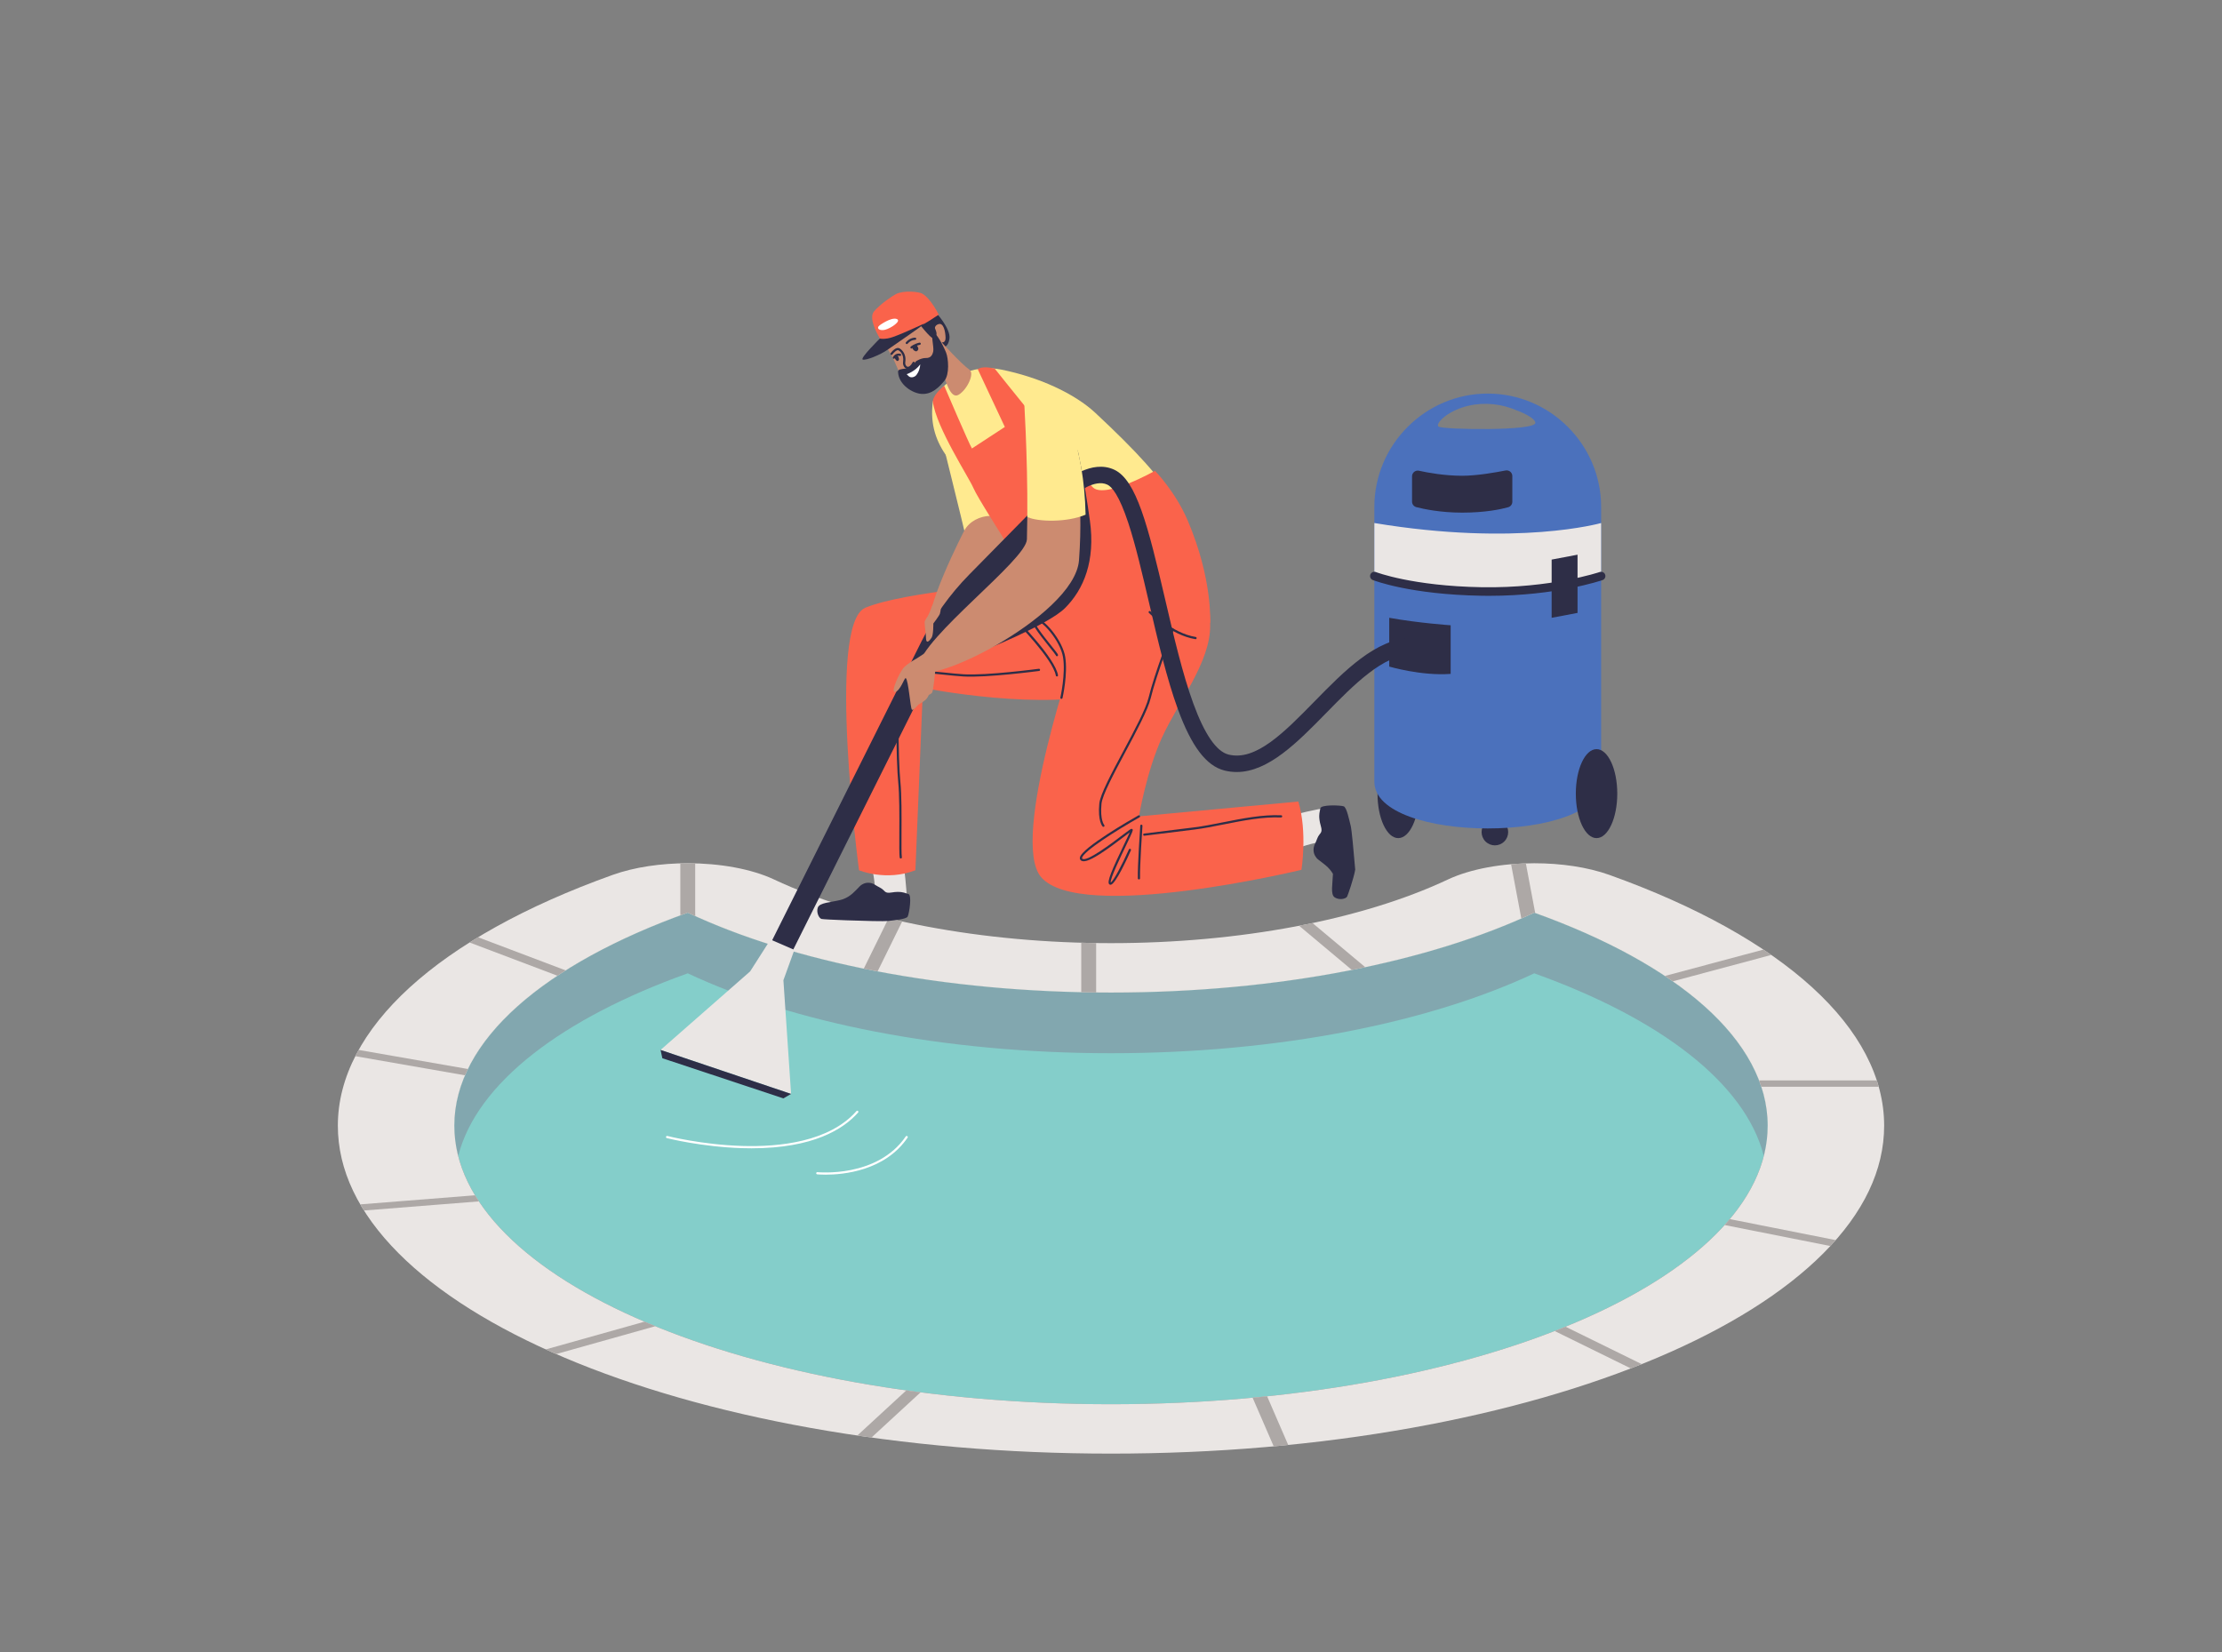 <?xml version="1.0" encoding="utf-8"?>
<svg xmlns="http://www.w3.org/2000/svg" id="_1" style="enable-background:new 0 0 2723.452 2025.14;" version="1.1" viewBox="0 0 2723.452 2025.14" x="0px" y="0px">
<rect x="0" y="0" width="2723.452" height="2025.14" fill="#808080" stroke="none"/>
<g>
	<path d="M1150.564,522.725c0,0,31.464,126.82,33.705,137.575c2.24,10.755,8.544,28.261,27.784,24.199&#xA;		c19.24-4.062,39.117,11.651,37.035-44.365C1247.007,584.119,1150.564,522.725,1150.564,522.725z" style="fill:#FFEA8F;"/>
	<g>
		<path d="M1620.61,991.111c0,0-32.486,5.723-59.643,15.393c-16.049,5.715-13.558,36.721-3.976,40.546&#xA;			c9.583,3.824,58.09-19.421,65.54-13.432C1629.981,1039.605,1637.888,999.911,1620.61,991.111z" style="fill:#EAE6E4;"/>
		<path d="M1630.672,987.394c-6.254,0.246-11.957,1.227-12.38,3.521c-0.891,4.83-0.891,4.83-0.891,4.83&#xA;			s-1.641,6.189,1.372,16.309c3.012,10.12-1.46,8.335-4.28,15.92c-1.057,2.844-2.043,5.075-2.862,6.752&#xA;			c-2.219,4.544-2.255,9.909,0.187,14.337c0.934,1.693,2.218,3.345,3.982,4.734c5.805,4.571,13.106,9.024,17.964,17.465&#xA;			c-0.44,12.557-3.128,24.923,1.87,28.607c0.202,0.148,0.41,0.286,0.621,0.419c5.189,3.261,13.1,1.803,14.846-1.129&#xA;			c0.76-1.277,8.125-22.153,9.962-33.108c-1.833-22.37-4.392-49.202-5.519-53.632c-1.937-7.617-4.917-22.494-8.495-23.922&#xA;			C1645.169,987.747,1637.584,987.121,1630.672,987.394z" style="fill:#2E2E47;"/>
	</g>
	<g>
		<g>
			<path d="M1880.477,1118.811c-127.806,60.136-312.869,97.94-518.751,97.94&#xA;				c-205.881,0-390.945-37.804-518.751-97.94c-174.981,62.641-286.129,156.365-286.129,261.104&#xA;				c0,188.595,360.357,341.482,804.88,341.482s804.88-152.887,804.88-341.482&#xA;				C2166.606,1275.176,2055.458,1181.452,1880.477,1118.811z" style="fill:#84CECA;"/>
			<path d="M842.975,1193.187c127.806,60.136,312.87,97.94,518.751,97.94&#xA;				c205.882,0,390.945-37.804,518.751-97.94c153.989,55.125,258.524,134.326,281.395,223.919&#xA;				c3.119-12.216,4.734-24.623,4.734-37.191c0-104.739-111.148-198.463-286.129-261.104&#xA;				c-127.806,60.136-312.869,97.94-518.751,97.94c-205.881,0-390.945-37.804-518.751-97.94&#xA;				c-174.982,62.641-286.129,156.365-286.129,261.104c0,12.568,1.616,24.975,4.735,37.191&#xA;				C584.451,1327.512,688.986,1248.312,842.975,1193.187z" style="fill:#82A7AF;"/>
			<path d="M1880.477,1118.811c174.981,62.641,286.129,156.365,286.129,261.104&#xA;				c0,188.595-360.357,341.482-804.88,341.482s-804.88-152.887-804.88-341.482c0-104.739,111.148-198.463,286.129-261.104&#xA;				c127.806,60.136,312.87,97.94,518.751,97.94C1567.607,1216.751,1752.671,1178.947,1880.477,1118.811L1880.477,1118.811z&#xA;				 M1880.531,1058.245c-39.075,0-77.938,6.77-106.072,20.008c-105.26,49.528-255.696,77.933-412.733,77.933&#xA;				c-157.037,0-307.473-28.406-412.733-77.933c-28.131-13.236-67.001-20.007-106.072-20.008c-32.557,0-65.251,4.7-92.005,14.277&#xA;				c-214.056,76.629-336.823,188.669-336.823,307.392c0,54.249,25.075,106.908,74.528,156.513&#xA;				c23.762,23.836,53.167,46.821,87.397,68.317c33.879,21.276,72.783,41.281,115.63,59.46&#xA;				c42.848,18.178,89.999,34.684,140.147,49.058c50.667,14.522,104.844,26.998,161.025,37.079&#xA;				c116.921,20.981,241.039,31.62,368.905,31.62s251.984-10.638,368.905-31.62c56.182-10.082,110.358-22.557,161.024-37.079&#xA;				c50.148-14.374,97.301-30.879,140.147-49.058c42.847-18.178,81.751-38.184,115.63-59.46&#xA;				c34.229-21.496,63.634-44.481,87.397-68.317c49.453-49.605,74.528-102.264,74.528-156.513&#xA;				c0-118.724-122.767-230.764-336.823-307.392C1945.785,1062.947,1913.083,1058.245,1880.531,1058.245L1880.531,1058.245z" style="fill:#EAE6E4;"/>
			<g>
				<path d="M1325.278,1216.35c6.055,0.132,12.129,0.233,18.224,0.299v-60.596&#xA;					c-6.087-0.085-12.163-0.208-18.224-0.378V1216.35z" style="fill:#ADA8A6;"/>
				<path d="M1592.269,1134.878l64.684,54.164c5.51-1.092,10.981-2.214,16.411-3.365l-64.636-54.124&#xA;					C1603.285,1132.7,1597.797,1133.808,1592.269,1134.878z" style="fill:#ADA8A6;"/>
				<path d="M1852.112,1059.454l12.549,66.548c5.361-2.361,10.641-4.756,15.817-7.191&#xA;					c0.399,0.143,0.792,0.289,1.191,0.432l-11.471-60.837C1864.127,1058.592,1858.086,1058.942,1852.112,1059.454z" style="fill:#ADA8A6;"/>
				<path d="M2161.378,1164.098l-120.742,32.327c3.267,2.171,6.475,4.36,9.629,6.565l120.751-32.329&#xA;					C2167.854,1168.461,2164.642,1166.273,2161.378,1164.098z" style="fill:#ADA8A6;"/>
				<path d="M2300.365,1324.505h-144.321c0.988,2.568,1.919,5.144,2.771,7.731h143.879&#xA;					C2301.971,1329.654,2301.204,1327.076,2300.365,1324.505z" style="fill:#ADA8A6;"/>
				<path d="M2249.998,1520.23l-129.82-25.751c-2.047,2.439-4.153,4.866-6.326,7.28l129.609,25.709&#xA;					C2245.7,1525.063,2247.871,1522.649,2249.998,1520.23z" style="fill:#ADA8A6;"/>
				<path d="M2012.226,1672.265l-93.409-45.887c-4.388,1.786-8.824,3.55-13.306,5.293l93.346,45.856&#xA;					C2003.358,1675.792,2007.807,1674.035,2012.226,1672.265z" style="fill:#ADA8A6;"/>
				<path d="M1553.069,1711.688c-5.898,0.61-11.825,1.19-17.773,1.745l25.846,59.626&#xA;					c5.945-0.541,11.874-1.112,17.792-1.702L1553.069,1711.688z" style="fill:#ADA8A6;"/>
				<path d="M1068.127,1762.284l60.212-55.47c-5.869-0.753-11.712-1.533-17.523-2.341l-60.056,55.328&#xA;					C1056.534,1760.653,1062.323,1761.481,1068.127,1762.284z" style="fill:#ADA8A6;"/>
				<path d="M681.695,1659.911l121.484-34.129c-4.469-1.828-8.889-3.677-13.257-5.548l-120.99,33.99&#xA;					C673.142,1656.138,677.4,1658.033,681.695,1659.911z" style="fill:#ADA8A6;"/>
				<path d="M586.965,1472.766c-1.651-2.485-3.245-4.98-4.766-7.488l-140.638,11.148&#xA;					c1.458,2.507,2.962,5.01,4.536,7.506L586.965,1472.766z" style="fill:#ADA8A6;"/>
				<path d="M569.957,1318.219c1.115-2.59,2.308-5.169,3.559-7.739l-133.933-23.383&#xA;					c-1.419,2.542-2.761,5.094-4.064,7.651L569.957,1318.219z" style="fill:#ADA8A6;"/>
				<path d="M842.921,1058.245c-3.02,0-6.04,0.054-9.058,0.135l0.001,60.481l0.099,3.227&#xA;					c2.986-1.101,5.987-2.195,9.012-3.278c3.045,1.433,6.134,2.849,9.243,4.256l-0.131-4.256v-60.436&#xA;					C849.036,1058.292,845.979,1058.246,842.921,1058.245z" style="fill:#ADA8A6;"/>
				<path d="M575.543,1155.379l107.711,40.757c3.312-2.196,6.67-4.378,10.096-6.539l-107.403-40.641&#xA;					C582.425,1151.082,578.963,1153.225,575.543,1155.379z" style="fill:#ADA8A6;"/>
				<path d="M1058.687,1187.468c5.614,1.149,11.27,2.267,16.966,3.353l30.117-61.198&#xA;					c-5.625-1.239-11.202-2.518-16.728-3.838L1058.687,1187.468z" style="fill:#ADA8A6;"/>
			</g>
		</g>
	</g>
	<g>
		<path d="M1111.286,1096.706c0,0-1.674-31.612-7.728-58.607c-3.578-15.953-33.405-17.186-38.162-8.502&#xA;			c-4.758,8.684,11.746,57.596,5.176,63.996C1063.999,1099.994,1100.894,1112.142,1111.286,1096.706z" style="fill:#EAE6E4;"/>
		<path d="M1115.427,1108.166c0.477-5.988,0.191-11.534-1.947-12.198c-4.501-1.398-4.501-1.398-4.501-1.398&#xA;			s-5.711-2.268-15.697-0.549c-9.987,1.719-7.777-2.34-14.684-5.89c-2.59-1.331-4.603-2.524-6.108-3.496&#xA;			c-4.078-2.632-9.186-3.277-13.684-1.453c-1.719,0.697-3.44,1.733-4.964,3.256c-5.381,5.377-10.825,12.412-20.616,15.888&#xA;			c-1.125,0.399-2.304,0.754-3.551,1.052c-12.095,2.886-24.93,3.264-27.197,8.975c-0.089,0.223-0.166,0.45-0.237,0.678&#xA;			c-1.76,5.612,1.524,12.598,4.672,13.503c1.371,0.394,14.615,1.065,30.102,1.64c21.526,0.799,47.386,1.414,51.735,0.844&#xA;			c7.479-0.979,21.995-2.126,23.763-5.373C1113.441,1121.941,1114.901,1114.784,1115.427,1108.166z" style="fill:#2E2E47;"/>
	</g>
	<path d="M1320.02,790.618c0,0-82.695,238.319-44.151,284.4c47.576,56.878,319.277-8.713,319.277-8.713&#xA;		s7.502-46.241-3.818-83.715l-195.348,18.189c0,0,9.283-55.328,28.376-96.927c20.461-44.578,59.184-91.98,58.935-137.081&#xA;		c-0.482-87.188-53.186-112.796-70.037-116.188c-16.851-3.392-76.308,32.921-76.308,32.921L1320.02,790.618z" style="fill:#FA634B;"/>
	<path d="M1254.42,714.153c0,0-146.014,10.748-193.845,30.899c-47.831,20.151-7.703,321.79-7.703,321.79&#xA;		s33.087,13.879,69.131,0l9.223-223.557c0,0,151.567,30.333,234.679,3.984c83.112-26.349,96.777-74.989,95.012-92.087&#xA;		c-1.765-17.098-11.273-36.606-11.273-36.606l-178.063-17.699L1254.42,714.153z" style="fill:#FA634B;"/>
	<g>
		<path d="M1300.996,856.744c-0.099,0-0.198-0.011-0.299-0.034c-0.724-0.164-1.178-0.884-1.014-1.608&#xA;			c0.065-0.289,6.511-29.115,3.285-49.281c-3.322-20.762-26.938-47.11-35.284-45.997c-0.197,0.026-0.28,0.074-0.292,0.085&#xA;			c-0.013,0.014-1.183,1.611,6.09,12.103c4.498,6.49,10.514,13.981,15.348,19.999c8.106,10.093,8.297,10.486,7.858,11.607&#xA;			c-0.27,0.692-1.046,1.035-1.742,0.762c-0.482-0.188-0.793-0.624-0.846-1.105c-0.54-1.08-4.008-5.398-7.366-9.58&#xA;			c-15.833-19.716-23.56-30.505-21.85-34.759c0.399-0.993,1.27-1.624,2.453-1.778c6.065-0.773,15.3,7.661,21.936,15.83&#xA;			c8.707,10.722,14.82,22.837,16.351,32.408c3.31,20.685-3.045,49.102-3.318,50.301&#xA;			C1302.165,856.321,1301.61,856.744,1300.996,856.744z M1294.183,802.643c0,0,0,0.001-0.001,0.001&#xA;			C1294.183,802.644,1294.183,802.643,1294.183,802.643z M1294.185,802.639c0,0-0.001,0.002-0.001,0.003&#xA;			C1294.184,802.641,1294.184,802.639,1294.185,802.639z" style="fill:#2E2E47;"/>
	</g>
	<g>
		<path d="M1295.436,829.272c-0.644,0-1.214-0.464-1.324-1.121c-3.376-20.011-48.957-66.184-49.417-66.648&#xA;			c-0.523-0.527-0.519-1.378,0.008-1.901c0.528-0.522,1.38-0.519,1.901,0.008c1.903,1.919,46.642,47.247,50.158,68.094&#xA;			c0.124,0.733-0.37,1.426-1.102,1.549C1295.585,829.266,1295.51,829.272,1295.436,829.272z" style="fill:#2E2E47;"/>
	</g>
	<g>
		<path d="M1361.129,1084.606c-0.644,0-1.232-0.259-1.687-0.75c-2.806-3.029,3.274-17.235,17.966-47.933&#xA;			c2.83-5.913,5.727-11.968,7.24-15.489c-1.87,1.36-4.487,3.353-7.193,5.412c-8.245,6.276-19.539,14.872-29.708,21.303&#xA;			c-13.176,8.333-20.388,10.528-23.382,7.111c-0.488-0.557-1.018-1.525-0.771-2.978c2.036-11.977,64.598-47.648,71.725-51.676&#xA;			c0.649-0.364,1.467-0.136,1.832,0.509c0.365,0.647,0.137,1.466-0.509,1.832c-27.542,15.566-69.018,41.671-70.398,49.786&#xA;			c-0.085,0.497,0.068,0.671,0.142,0.755c4.652,5.312,37.191-19.459,49.44-28.781c9.633-7.332,10.319-7.75,11.287-7.643&#xA;			c0.431,0.05,0.88,0.352,1.09,0.733c0.627,1.135,0.156,2.472-8.37,20.287c-6.807,14.222-19.339,40.407-18.456,44.74&#xA;			c3.389-1.629,14.046-21.945,22.286-40.51c0.302-0.679,1.097-0.984,1.774-0.683c0.679,0.301,0.985,1.096,0.683,1.774&#xA;			c-4.281,9.644-18.704,41.188-24.578,42.165C1361.404,1084.594,1361.265,1084.606,1361.129,1084.606z" style="fill:#2E2E47;"/>
	</g>
	<g>
		<path d="M1395.979,1078.087c-0.721,0-1.318-0.572-1.343-1.298c-0.482-13.962,2.827-62.554,2.968-64.616&#xA;			c0.051-0.74,0.688-1.298,1.433-1.249c0.74,0.051,1.3,0.692,1.249,1.433c-0.034,0.503-3.44,50.515-2.962,64.339&#xA;			c0.026,0.742-0.555,1.365-1.297,1.39C1396.011,1078.087,1395.995,1078.087,1395.979,1078.087z" style="fill:#2E2E47;"/>
	</g>
	<path d="M1342.829,506.397c-25.893-24.191-69.619-44.152-116.022-53.401&#xA;		c-28.451-5.671-58.022,4.58-76.132,27.243c-3.872,4.845-6.383,9.21-7.325,12.157c-7.495,58.17,34.497,83.121,56.843,114.855&#xA;		c5.548,7.879,39.933,70.452,39.933,70.452s5.906,34.576,11.411,37.133c20.781,9.654,225.093,50.171,221.55,14.252&#xA;		C1464.058,637.538,1442.976,599.964,1342.829,506.397z" style="fill:#FFEA8F;"/>
	<path d="M1146.377,382.126c0,0,19.297,20.687,17.316,33.17c-1.981,12.483-9.055,10.881-16.304,11.786&#xA;		c-7.25,0.905-31.206-28.207-22.094-35.09C1134.407,385.107,1142.615,381.639,1146.377,382.126z" style="fill:#2E2E47;"/>
	<path d="M1152.819,418.129c0,0,24.686,27.467,35.55,35.22c6.355,4.535-2.891,24.235-13.323,30.524&#xA;		c-10.432,6.289-16.074-18.945-18.586-24.179c-6.12-12.755-11.331-22.973-11.784-25.503&#xA;		C1144.223,431.661,1148.199,416.889,1152.819,418.129z" style="fill:#CC8B70;"/>
	<path d="M1084.629,422.453c0,0,5.908,9.039,10.459,17.958c2.821,5.529,4.53,10.706,8.517,19.039&#xA;		c3.987,8.334,15.639,25.432,31.726,19.502c19.435-7.164,26.442-28.065,25.92-38.161c-0.522-10.096-7.23-21.197-7.23-21.197&#xA;		s5.18,1.48,4.928-5.905c-0.252-7.385-2.414-18.077-8.402-16.418c-5.988,1.659-4.203,6.536-5.699,6.718&#xA;		c-1.496,0.181-6.941-7.983-12.597-13.802C1126.741,384.518,1087.857,393.268,1084.629,422.453z" style="fill:#CC8B70;"/>
	<path d="M1100.711,455.74c-0.048-1.349,0.951-2.347,2.242-2.743c4.175-1.281,8.643-0.872,11.469-2.243&#xA;		s6.814-5.81,7.738-7.211c0.923-1.4,7.752-4.818,12.532-4.671c5.966,0.184,8.176-3.353,9.186-8.3&#xA;		c1.009-4.947-3.438-21.762-0.079-22.658c3.475-0.927,12.565,16.125,15.82,24.359c2.849,7.207,4.354,26.639-2.046,34.452&#xA;		c-6.399,7.813-15.325,16.959-27.98,16.173C1118.291,482.195,1101.27,471.456,1100.711,455.74z" style="fill:#2E2E47;"/>
	<path d="M1111.274,458.72c0,0,10.302-3.239,16.614-12.037c0,0,0.022,4.847-2.859,10.251&#xA;		c-0.544,1.021-1.154,1.936-1.786,2.75c-2.329,3.002-7.112,3.812-9.36,1.585C1112.828,460.224,1111.811,459.225,1111.274,458.72z" style="fill:#FFFFFF;"/>
	<path d="M1125.789,395.842c0,0,14.619,18.908,17.71,18.601c3.091-0.307,4.333-2.099,4.407-5.597&#xA;		s-6.566-17.057-8.758-16.757C1136.957,392.388,1125.789,395.842,1125.789,395.842z" style="fill:#2E2E47;"/>
	<path d="M1110.178,435.873c0,0-2.621,6.377-2.033,9.172c0.587,2.795,0.933,4.595,3.202,5.623&#xA;		c2.27,1.027,5.781-0.385,7.448-4.152C1120.461,442.749,1110.178,435.873,1110.178,435.873z" style="fill:#CC8B70;"/>
	<g>
		<path d="M1112.857,452.327c-0.636,0-1.192-0.118-1.645-0.271c-2.924-0.987-4.864-4.683-4.323-8.24&#xA;			c1.539-10.124-4.83-13.953-5.561-14.356c-2.076-1.146-5.945,2.931-7.49,5.088c-0.433,0.603-1.274,0.742-1.876,0.31&#xA;			c-0.603-0.433-0.743-1.273-0.31-1.876c0.628-0.875,6.266-8.479,10.974-5.876c0.899,0.496,8.733,5.189,6.922,17.115&#xA;			c-0.342,2.247,0.838,4.718,2.524,5.288c1.925,0.648,4.382-1.349,6.565-5.349c0.356-0.652,1.174-0.891,1.824-0.536&#xA;			c0.652,0.356,0.892,1.173,0.536,1.824C1117.946,451.038,1114.961,452.327,1112.857,452.327z" style="fill:#2E2E47;"/>
	</g>
	<path d="M1079.234,416.196c0,0-16.127-25.093-7.961-34.478c8.166-9.385,22.401-18.907,26.896-21.198&#xA;		c9.754-4.97,28.282-2.915,32.364-0.472c10.83,6.482,20.03,25.695,20.03,25.695s-14.135,9.378-17.646,11.141&#xA;		C1102.054,412.38,1084.658,416.43,1079.234,416.196z" style="fill:#FA634B;"/>
	<g>
		<path d="M1117.193,427.255c-0.382,0-0.762-0.162-1.027-0.476c-0.479-0.566-0.41-1.412,0.156-1.892&#xA;			c0.167-0.142,4.158-3.484,10.63-4.839c0.731-0.152,1.44,0.314,1.591,1.04c0.152,0.727-0.313,1.439-1.04,1.591&#xA;			c-5.77,1.21-9.407,4.229-9.443,4.26C1117.808,427.151,1117.5,427.255,1117.193,427.255z" style="fill:#2E2E47;"/>
	</g>
	<path d="M1120.396,423.159c-0.834,0.33-2.261,0.908-2.204,2.864c0.056,1.956,2.221,4.179,4.149,4.602&#xA;		c1.928,0.423,3.496-1.946,3.248-3.43c-0.248-1.484-1.855-4.27-2.678-4.483C1122.089,422.5,1120.988,422.925,1120.396,423.159z" style="fill:#2E2E47;"/>
	<path d="M1181.952,650.358c0,0-53.251,102.705-41.599,122.87c11.651,20.166,48.982-20.131,66.839-51.069&#xA;		c17.857-30.938,31.749-47.237,29.956-71.801C1235.355,625.795,1194.576,627.139,1181.952,650.358z" style="fill:#CC8B70;"/>
	<g>
		<path d="M1095.579,439.821c-0.229,0-0.461-0.058-0.674-0.182c-0.642-0.373-0.86-1.195-0.487-1.838&#xA;			c2.743-4.721,7.214-4.697,9.195-4.024c0.703,0.239,1.079,1.002,0.84,1.706c-0.239,0.702-1,1.077-1.705,0.84&#xA;			c-0.368-0.118-3.742-1.069-6.005,2.829C1096.494,439.582,1096.043,439.821,1095.579,439.821z" style="fill:#2E2E47;"/>
	</g>
	<path d="M1099.598,435.755c-0.793-0.322-3.028,0.12-3.076,1.832c-0.048,1.712,1.441,4.056,2.838,4.788&#xA;		c1.396,0.733,2.655-1.03,2.541-2.368C1101.786,438.669,1100.789,436.238,1099.598,435.755z" style="fill:#2E2E47;"/>
	<g>
		<path d="M1104.052,1052.412c-0.654,0-1.228-0.479-1.327-1.145c-0.57-3.799-0.515-15.479-0.446-30.268&#xA;			c0.097-20.783,0.218-46.648-1.355-62.11c-2.266-22.283-5.097-121.86,4.865-131.909c7.151-7.214,28.967-4.923,52.069-2.497&#xA;			c7.663,0.805,15.586,1.637,22.912,2.102c28.223,1.789,91.86-6.654,92.499-6.74c0.731-0.096,1.412,0.418,1.51,1.155&#xA;			c0.099,0.736-0.418,1.412-1.155,1.51c-0.642,0.085-64.539,8.567-93.026,6.758c-7.381-0.469-15.333-1.304-23.023-2.111&#xA;			c-21.452-2.254-43.635-4.584-49.878,1.716c-1.692,1.706-5.685,10.771-6.237,57.975c-0.333,28.486,0.826,58.861,2.138,71.77&#xA;			c1.587,15.604,1.466,41.548,1.369,62.394c-0.066,14.092-0.123,26.261,0.416,29.856c0.11,0.734-0.396,1.419-1.13,1.529&#xA;			C1104.186,1052.408,1104.119,1052.412,1104.052,1052.412z" style="fill:#2E2E47;"/>
	</g>
	<path d="M1245.65,714.852c0,0-4.652-35.622-11.003-47.085c-6.351-11.463-36.369-57.291-41.805-70.022&#xA;		c-5.436-12.731-45.151-73.389-49.492-105.35c0,0-0.361-8.169,13.949-19.421c0,0,30.275,70.924,33.972,76.805l40.332-26.384&#xA;		l-33.239-70.878c0,0,5.368-4.477,20.816-0.661c0,0,105.522,132.179,120.646,145.887c15.124,13.709,75.789-20.573,75.789-20.573&#xA;		s24.983,25.355,40.22,61.135c30.737,72.18,27.415,125.397,27.415,125.397S1260.033,724.816,1245.65,714.852z" style="fill:#FA634B;"/>
	<path d="M1078.418,415.037c0,0-24.736,24.286-20.98,25.73c3.756,1.444,21.667-5.776,30.912-12.351&#xA;		c9.245-6.575,43.486-29.788,44.062-31.278c0.343-0.889-21.952,10.277-37.526,15.832&#xA;		C1084.351,416.728,1078.418,415.037,1078.418,415.037z" style="fill:#2E2E47;"/>
	<path d="M1320.886,551.596c0,0,7.931,35.799,14.989,86.711c6.807,49.105-7.309,84.059-30.652,107.249&#xA;		c-21.118,20.98-103.701,53.439-103.701,53.439s74.727-92.864,89.401-129.397C1307.799,627.587,1320.886,551.596,1320.886,551.596z" style="fill:#2E2E47;"/>
	<path d="M1078.397,398.612c0,0,13.418-9.804,20.449-7.647c7.031,2.157-7.219,11.717-14.132,13.315&#xA;		C1077.8,405.878,1073.293,402.391,1078.397,398.612z" style="fill:#FFFFFF;"/>
	<g>
		<path d="M1111.419,421.778c-0.309,0-0.62-0.106-0.873-0.322c-0.565-0.482-0.631-1.331-0.148-1.896&#xA;			c5.027-5.879,11.085-5.615,11.344-5.603c0.742,0.041,1.31,0.675,1.269,1.416c-0.041,0.739-0.668,1.319-1.411,1.269&#xA;			c-0.221-0.007-5.039-0.152-9.158,4.666C1112.176,421.618,1111.798,421.778,1111.419,421.778z" style="fill:#2E2E47;"/>
	</g>
	<g>
		<g>
			<ellipse cx="1713.775" cy="972.894" rx="25.403" ry="54.541" style="fill:#2E2E47;"/>
		</g>
		<g>
			
				<ellipse cx="1832.553" cy="1019.929" rx="16.295" ry="16.295" style="fill:#2E2E47;" transform="matrix(0.707 -0.707 0.707 0.707 -184.456 1594.541)"/>
		</g>
		<path d="M1684.506,621.458v336.789c0,76.44,277.965,76.44,277.965,0V621.458&#xA;			c0-76.44-62.542-138.982-138.982-138.982h0C1747.048,482.475,1684.506,545.018,1684.506,621.458z M1792.627,499.414&#xA;			c19.242-6.321,40.882-5.637,59.875,1.158c12.75,4.561,28.497,11.4,29.349,17.588c1.442,10.477-112.223,8.615-118.57,4.889&#xA;			C1759.088,520.588,1770.007,506.845,1792.627,499.414z" style="fill:#4B71BC;"/>
		<g>
			<path d="M1962.471,641.163c0,0-102.267,29.139-277.965,0v65.002c0,0,127.189,42.587,277.965,0V641.163z" style="fill:#EAE6E4;"/>
		</g>
		<g>
			<path d="M1825.14,730.402c81.926,0,136.658-18.476,139.031-19.291c2.731-0.939,4.185-3.914,3.246-6.646&#xA;				c-0.939-2.731-3.914-4.183-6.646-3.246c-0.7,0.239-59.767,20.108-144.797,18.645c-84.982-1.457-129.118-18.395-129.554-18.566&#xA;				c-2.689-1.053-5.723,0.269-6.779,2.954c-1.057,2.687,0.261,5.72,2.946,6.779c1.841,0.726,46.095,17.798,133.207,19.291&#xA;				C1818.947,730.375,1822.064,730.402,1825.14,730.402z" style="fill:#2E2E47;"/>
		</g>
		<g>
			<path d="M1730.71,614.925c0,3.18,2.145,5.966,5.224,6.76c9.169,2.365,29.729,6.745,56.229,6.745&#xA;				c28.624,0,47.8-4.228,56.356-6.619c3.017-0.843,5.096-3.593,5.096-6.726v-31.472c0-4.405-4.023-7.71-8.344-6.852&#xA;				c-12.154,2.414-35.226,6.466-53.108,6.466c-21.585,0-41.957-3.724-52.968-6.159c-4.359-0.964-8.485,2.359-8.485,6.823V614.925z" style="fill:#2E2E47;"/>
		</g>
		<g>
			<polygon points="1901.806,757.344 1933.559,751.344 1933.559,679.991 1901.806,685.992" style="fill:#2E2E47;"/>
		</g>
		<g>
			<ellipse cx="1956.845" cy="972.894" rx="25.403" ry="54.541" style="fill:#2E2E47;"/>
		</g>
	</g>
	<g>
		<path d="M946.75,1197.663c-2.12,0-4.271-0.479-6.297-1.492c-6.975-3.484-9.804-11.962-6.32-18.936&#xA;			l195.234-390.8c15.155-30.335,34.894-57.974,58.67-82.149l114.516-116.438c5.466-5.559,14.405-5.632,19.963-0.167&#xA;			c5.558,5.467,5.632,14.404,0.166,19.963l-114.516,116.439c-21.699,22.062-39.713,47.285-53.544,74.969l-195.234,390.801&#xA;			C956.917,1194.801,951.929,1197.663,946.75,1197.663z" style="fill:#2E2E47;"/>
	</g>
	<polygon points="944.373,1151.758 919.426,1190.821 809.634,1287.097 969.616,1341.006 960.205,1201.639 &#xA;		973.649,1164.444" style="fill:#EAE6E4;"/>
	<path d="M1702.753,757.344v59.801c0,0,39.435,11.651,75.285,8.963v-59.601&#xA;		C1778.038,766.507,1739.051,763.865,1702.753,757.344z" style="fill:#2E2E47;"/>
	<g>
		<path d="M1515.809,946.406c-4.925,0-9.895-0.589-14.918-1.845c-22.311-5.577-40.486-29.479-57.198-75.221&#xA;			c-13.66-37.389-24.567-84.214-35.115-129.497c-8.572-36.8-16.669-71.56-25.623-98.722c-11.278-34.209-20.207-44.449-25.711-47.014&#xA;			c-15.96-7.437-37.752,11.021-37.968,11.211c-4.183,3.659-10.55,3.251-14.22-0.924c-3.67-4.174-3.28-10.522,0.885-14.203&#xA;			c1.277-1.129,31.617-27.507,59.822-14.361c27.028,12.596,41.341,68.793,62.455,159.439&#xA;			c10.411,44.695,21.177,90.913,34.416,127.151c13.817,37.821,28.334,58.874,43.146,62.578&#xA;			c33.421,8.354,68.27-27.245,105.167-64.937c37.043-37.84,75.347-76.969,119.479-78.211c5.561-0.143,10.206,4.229,10.363,9.795&#xA;			c0.157,5.567-4.229,10.206-9.796,10.363c-35.988,1.013-71.395,37.182-105.636,72.16&#xA;			C1590.527,909.748,1554.641,946.404,1515.809,946.406z" style="fill:#2E2E47;"/>
	</g>
	<polygon points="809.634,1287.097 811.819,1297.258 960.205,1346.496 969.616,1341.006" style="fill:#2E2E47;"/>
	<path d="M1123.276,807.359c0,0-8.963,4.715-14.799,10.26c-5.835,5.546-17.323,31.718-11.506,30.695&#xA;		c6.663-1.173,11.537-17.81,13.133-17.003c3.317,1.676,5.815,37.716,7.655,38.739c1.839,1.023,7.803-6.213,7.803-6.213&#xA;		s7.676-4.478,9.575-6.57c1.898-2.092,3.297-5.403,3.297-5.403s2.498-0.983,3.996-2.634c1.499-1.651,4.004-28.086,4.083-28.615&#xA;		c0.079-0.53,13.646-5.083,14.449-12.384s-14.687-15.757-14.687-15.757L1123.276,807.359z" style="fill:#CC8B70;"/>
	<path d="M1259.145,633.802c-0.072,9.193-0.228,18.371-0.487,27.394&#xA;		c-0.73,25.441-128.029,119.559-133.043,155.948c-4.724,34.282,191.656-59.805,196.902-130.405&#xA;		c1.473-19.826,1.912-38.448,1.57-55.791C1301.354,639.568,1273.693,636.452,1259.145,633.802z" style="fill:#CC8B70;"/>
	<path d="M1330.583,630.949c-1.682-85.208-28.798-139.451-39.147-152.792&#xA;		c-12.456-16.056-34.547-13.444-36.766,3.223c0,0,5.073,76.729,4.476,152.422C1272.55,639.911,1307.799,640.583,1330.583,630.949z" style="fill:#FFEA8F;"/>
	<path d="M1146.916,738.824c-2.161,0.413-3.849,2.112-4.569,4.191c-0.82,2.369-2.325,6.464-4.179,10.383&#xA;		c-1.79,3.782-4.919,7.183-4.873,9.39c0.119,5.705,1.545,13.549,1.664,19.254c0.119,5.705,2.242,6.537,6.894-0.356&#xA;		c2.302-3.411,2.109-17.353,2.109-17.353s7.471-9.759,8.112-12.123C1154.926,741.691,1151,738.045,1146.916,738.824z" style="fill:#CC8B70;"/>
	<g>
		<path d="M1465.358,783.536c-0.07,0-0.141-0.005-0.213-0.017c-29.6-4.72-55.854-31.082-56.956-32.202&#xA;			c-0.521-0.529-0.515-1.38,0.014-1.901c0.529-0.521,1.38-0.515,1.901,0.014c0.264,0.268,26.748,26.854,55.465,31.434&#xA;			c0.733,0.117,1.233,0.806,1.115,1.539C1466.579,783.064,1466.007,783.536,1465.358,783.536z" style="fill:#2E2E47;"/>
	</g>
	<g>
		<path d="M1352.419,1013.606c-0.347,0-0.694-0.135-0.956-0.406c-0.251-0.259-6.121-6.591-4.07-28.135&#xA;			c1.057-11.093,14.845-36.911,29.443-64.245c13.586-25.44,27.634-51.746,31.004-65.736c6.917-28.719,27.946-83.407,28.158-83.956&#xA;			c0.267-0.692,1.043-1.036,1.738-0.771c0.693,0.267,1.038,1.045,0.771,1.738c-0.211,0.547-21.177,55.072-28.053,83.618&#xA;			c-3.45,14.324-17.58,40.784-31.246,66.373c-13.831,25.898-28.132,52.677-29.137,63.233c-1.91,20.051,3.284,25.965,3.337,26.023&#xA;			c0.497,0.542,0.473,1.389-0.062,1.894C1353.084,1013.483,1352.751,1013.606,1352.419,1013.606z" style="fill:#2E2E47;"/>
	</g>
	<g>
		<path d="M1402.505,1024.516c-0.669,0-1.249-0.499-1.333-1.18c-0.091-0.737,0.433-1.408,1.171-1.499&#xA;			c0,0,30.584-3.763,61.504-7.594c10.595-1.314,22.32-3.64,34.733-6.103c24.117-4.785,49.05-9.734,71.699-8.706&#xA;			c0.742,0.034,1.316,0.662,1.282,1.404c-0.034,0.742-0.662,1.297-1.404,1.282c-22.315-1.016-47.093,3.902-71.054,8.657&#xA;			c-12.462,2.473-24.234,4.808-34.926,6.133c-30.921,3.832-61.507,7.596-61.507,7.596&#xA;			C1402.615,1024.513,1402.56,1024.516,1402.505,1024.516z" style="fill:#2E2E47;"/>
	</g>
	<g>
		<path d="M921.156,1407.673c-3.746,0-7.579-0.058-11.516-0.177c-49.679-1.499-91.908-12.201-92.329-12.309&#xA;			c-0.719-0.184-1.152-0.917-0.968-1.636c0.185-0.719,0.915-1.153,1.636-0.968c0.418,0.108,42.401,10.743,91.791,12.228&#xA;			c45.409,1.363,106.557-4.942,139.983-42.737c0.492-0.555,1.34-0.609,1.898-0.116c0.556,0.492,0.608,1.342,0.116,1.898&#xA;			C1033.822,1384.147,996.704,1407.673,921.156,1407.673z" style="fill:#FFFFFF;"/>
	</g>
	<g>
		<path d="M1011.964,1439.996c-6.32,0-10.194-0.391-10.362-0.41c-0.738-0.081-1.27-0.744-1.19-1.482&#xA;			c0.081-0.738,0.748-1.266,1.482-1.191c0.73,0.081,73.371,7.359,108.281-43.786c0.419-0.614,1.254-0.772,1.869-0.352&#xA;			c0.613,0.418,0.771,1.255,0.353,1.868C1084.619,1435.338,1033.764,1439.996,1011.964,1439.996z" style="fill:#FFFFFF;"/>
	</g>
</g>
</svg>